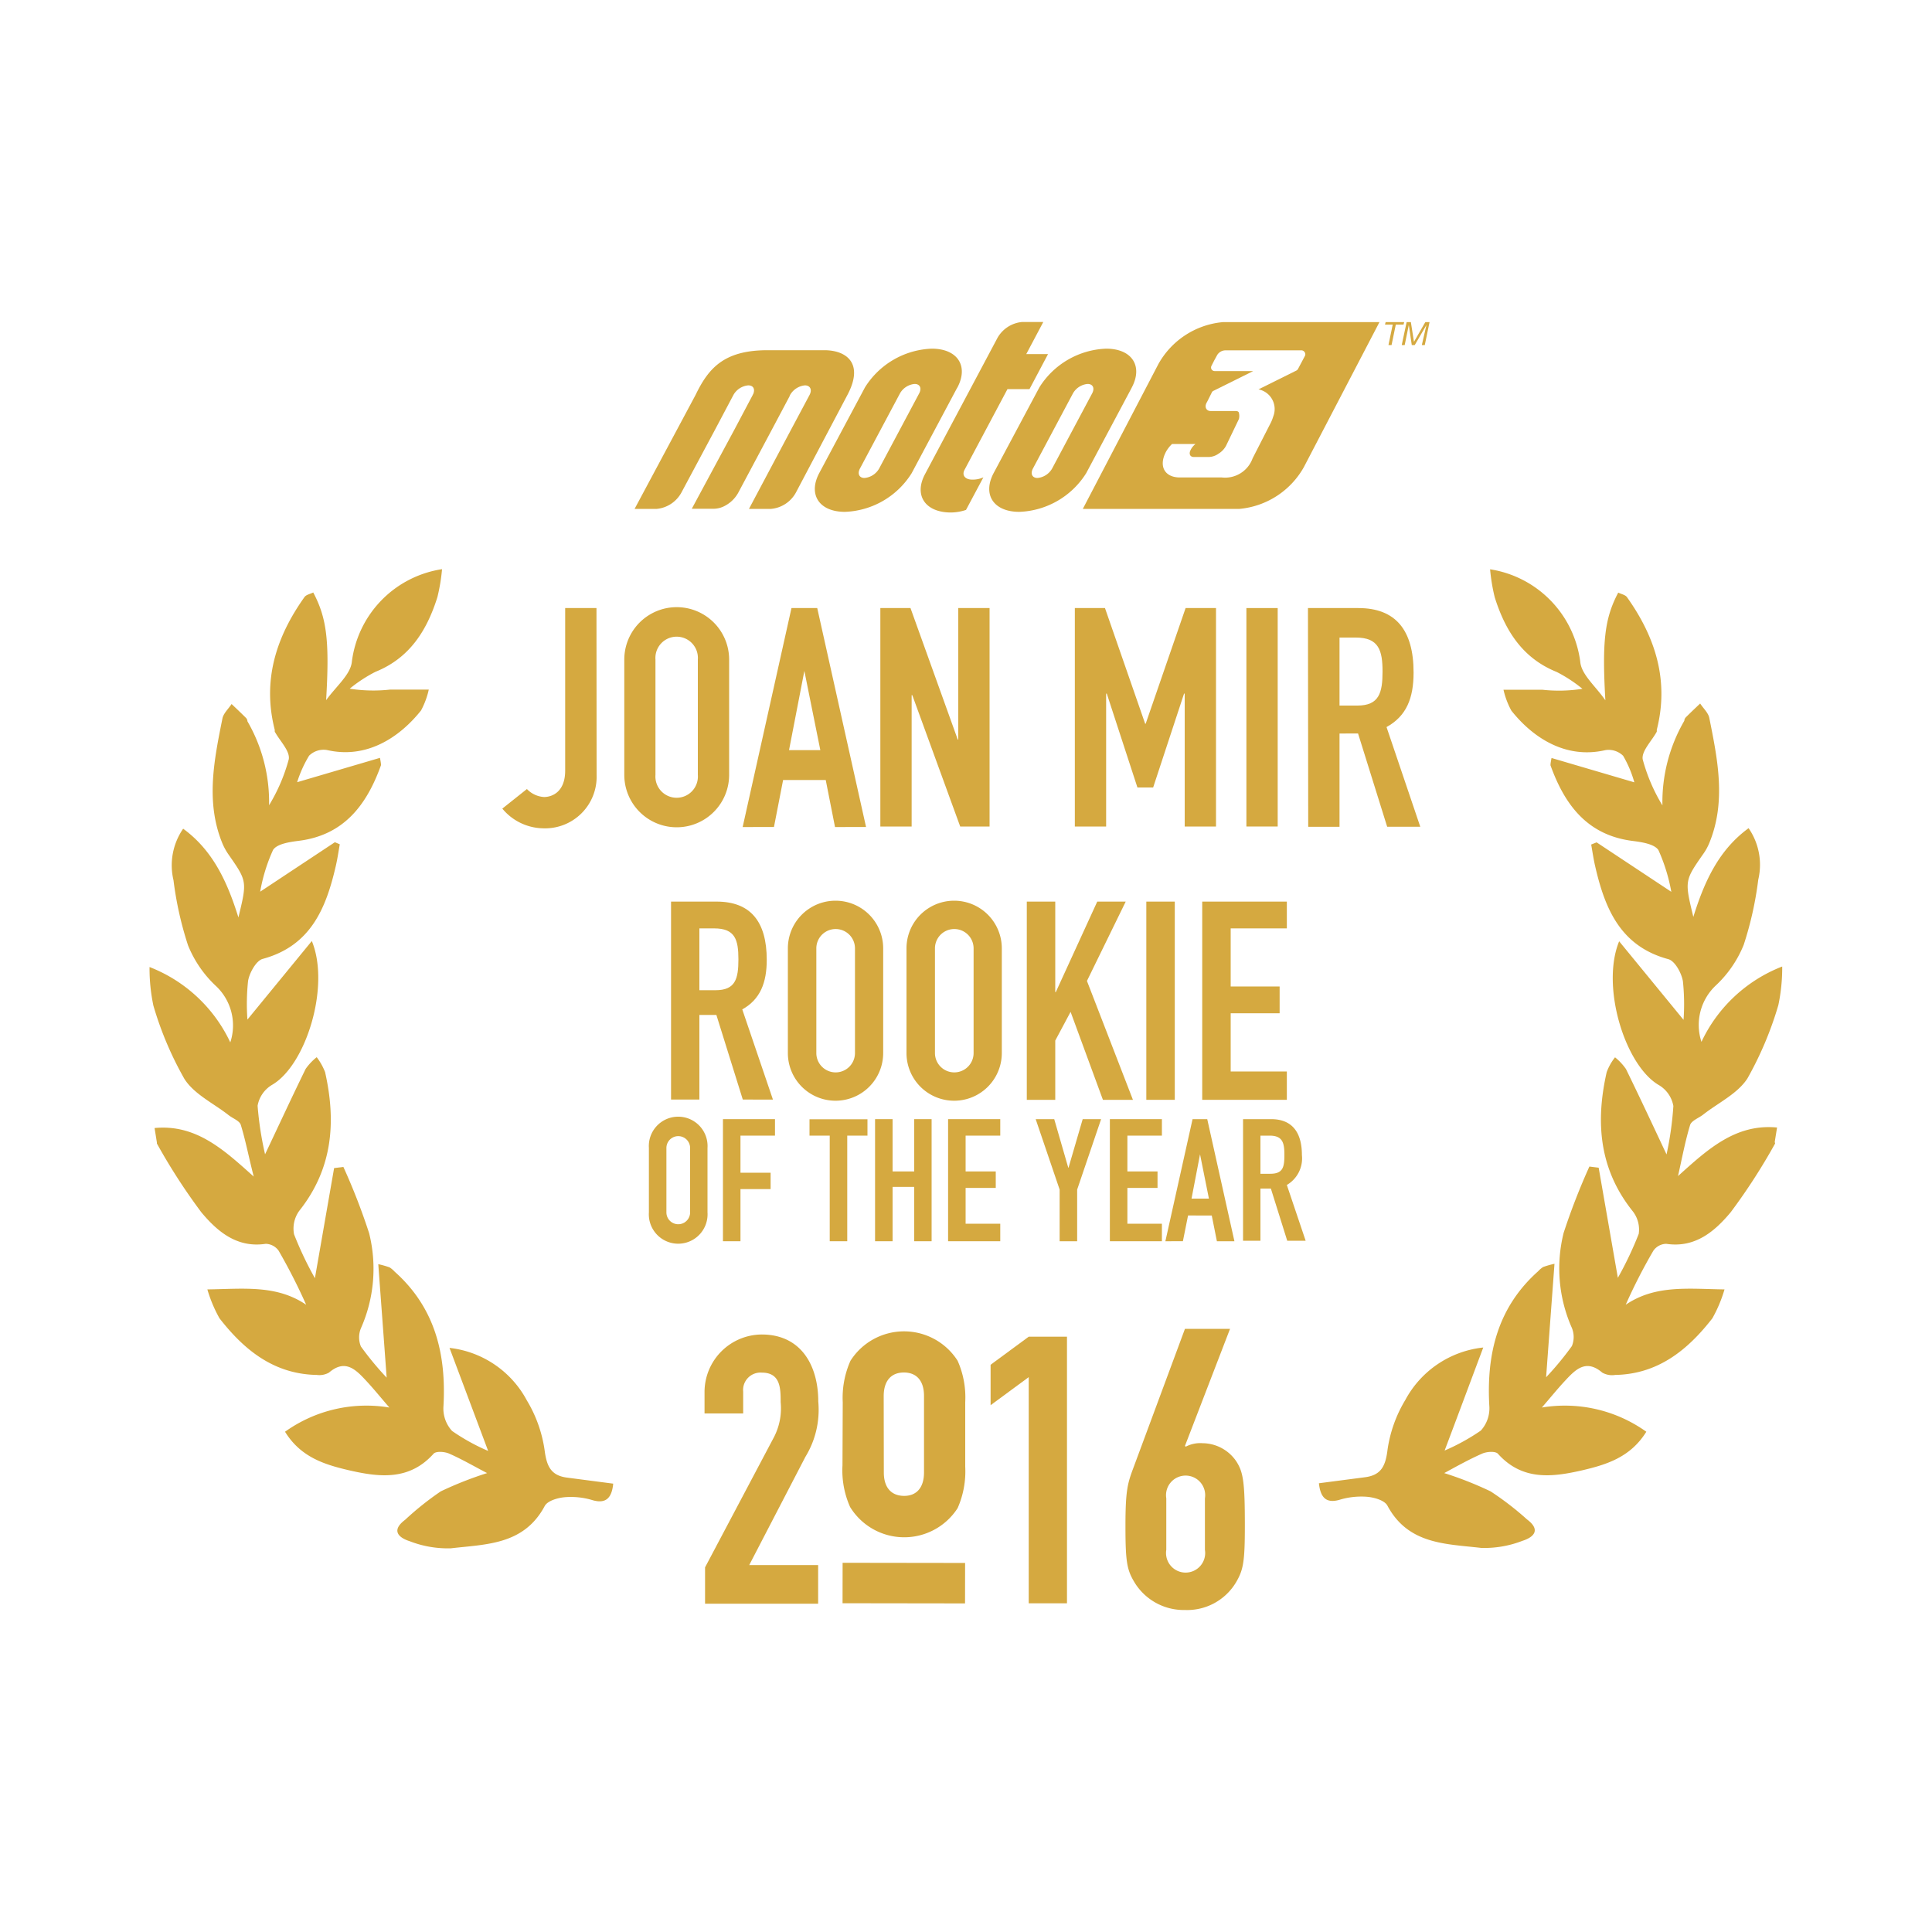 <svg id="Calque_1" data-name="Calque 1" xmlns="http://www.w3.org/2000/svg" viewBox="0 0 150 150"><defs><style>.cls-1{fill:#d5a940;}</style></defs><path class="cls-1" d="M46.32,60.16a4,4,0,0,1-4.14,4.15A4.2,4.2,0,0,1,39,62.78l1.91-1.52a2,2,0,0,0,1.33.62c.59,0,1.64-.36,1.64-2.05V47.21h2.43Z"/><path class="cls-1" d="M48.47,51.21a4.07,4.07,0,1,1,8.14,0v8.95a4.07,4.07,0,1,1-8.14,0Zm2.42,8.95a1.65,1.65,0,1,0,3.29,0V51.21a1.65,1.65,0,1,0-3.29,0Z"/><path class="cls-1" d="M61.45,47.21h2l3.79,17H64.83l-.72-3.65H60.8l-.71,3.65H57.66Zm1,4.88h0l-1.19,6.15h2.43Z"/><polygon class="cls-1" points="68.35 47.21 70.69 47.21 74.36 57.42 74.4 57.42 74.4 47.21 76.83 47.21 76.83 64.17 74.55 64.17 70.83 53.97 70.78 53.97 70.78 64.17 68.35 64.17 68.35 47.21"/><polygon class="cls-1" points="83.45 47.21 85.79 47.21 88.91 56.19 88.95 56.19 92.05 47.21 94.41 47.21 94.41 64.17 91.98 64.17 91.98 53.85 91.93 53.85 89.53 61.14 88.31 61.14 85.93 53.85 85.88 53.85 85.88 64.17 83.45 64.17 83.45 47.21"/><rect class="cls-1" x="96.77" y="47.21" width="2.43" height="16.96"/><path class="cls-1" d="M101.55,47.21h3.91c2.88,0,4.29,1.69,4.29,5,0,2-.55,3.38-2.1,4.24l2.62,7.74H107.7l-2.26-7.24H104v7.24h-2.43ZM104,54.78h1.39c1.69,0,1.95-1,1.95-2.64s-.29-2.64-2.07-2.64H104Z"/><path class="cls-1" d="M52.1,70h3.54c2.62,0,3.89,1.54,3.89,4.52,0,1.77-.5,3.07-1.9,3.85l2.38,7H57.67l-2.05-6.57H54.3v6.57H52.1Zm2.2,6.88h1.25c1.54,0,1.78-.87,1.78-2.4s-.26-2.4-1.88-2.4H54.3Z"/><path class="cls-1" d="M61.17,73.63a3.7,3.7,0,1,1,7.4,0v8.13a3.7,3.7,0,1,1-7.4,0Zm2.21,8.13a1.49,1.49,0,1,0,3,0V73.63a1.49,1.49,0,1,0-3,0Z"/><path class="cls-1" d="M70.38,73.63a3.7,3.7,0,1,1,7.4,0v8.13a3.7,3.7,0,1,1-7.4,0Zm2.21,8.13a1.49,1.49,0,1,0,3,0V73.63a1.49,1.49,0,1,0-3,0Z"/><polygon class="cls-1" points="79.72 70 81.93 70 81.93 77.03 81.97 77.03 85.19 70 87.4 70 84.39 76.16 87.96 85.39 85.63 85.39 83.12 78.56 81.93 80.79 81.93 85.39 79.72 85.39 79.72 70"/><rect class="cls-1" x="89" y="70" width="2.21" height="15.39"/><polygon class="cls-1" points="93.34 70 99.91 70 99.91 72.08 95.55 72.08 95.55 76.59 99.35 76.59 99.35 78.67 95.55 78.67 95.55 83.19 99.91 83.19 99.91 85.39 93.34 85.39 93.34 70"/><path class="cls-1" d="M50.38,89.13a2.28,2.28,0,1,1,4.55,0v5a2.28,2.28,0,1,1-4.55,0Zm1.36,5a.92.92,0,1,0,1.84,0v-5a.92.92,0,1,0-1.84,0Z"/><polygon class="cls-1" points="56.13 86.89 60.17 86.89 60.17 88.17 57.49 88.17 57.49 91.05 59.83 91.05 59.83 92.32 57.49 92.32 57.49 96.37 56.13 96.37 56.13 86.89"/><polygon class="cls-1" points="64.42 88.17 62.85 88.17 62.85 86.9 67.35 86.9 67.35 88.17 65.78 88.17 65.78 96.37 64.42 96.37 64.42 88.17"/><polygon class="cls-1" points="67.94 86.89 69.3 86.89 69.3 90.95 70.98 90.95 70.98 86.89 72.33 86.89 72.33 96.37 70.98 96.37 70.98 92.15 69.3 92.15 69.3 96.37 67.94 96.37 67.94 86.89"/><polygon class="cls-1" points="73.61 86.89 77.66 86.89 77.66 88.17 74.97 88.17 74.97 90.95 77.31 90.95 77.31 92.23 74.97 92.23 74.97 95.01 77.66 95.01 77.66 96.37 73.61 96.37 73.61 86.89"/><polygon class="cls-1" points="82.27 92.36 80.41 86.89 81.85 86.89 82.94 90.66 82.96 90.66 84.06 86.89 85.49 86.89 83.63 92.36 83.63 96.37 82.27 96.37 82.27 92.36"/><polygon class="cls-1" points="86.17 86.89 90.21 86.89 90.21 88.17 87.53 88.17 87.53 90.95 89.87 90.95 89.87 92.23 87.53 92.23 87.53 95.01 90.21 95.01 90.21 96.37 86.17 96.37 86.17 86.89"/><path class="cls-1" d="M92.59,86.89h1.14l2.11,9.48H94.48l-.4-2H92.24l-.4,2H90.48Zm.58,2.73h0l-.66,3.44h1.35Z"/><path class="cls-1" d="M96.51,86.89h2.18c1.61,0,2.39,1,2.39,2.79A2.39,2.39,0,0,1,99.91,92l1.46,4.33H99.94l-1.27-4.05h-.81v4.05H96.51Zm1.35,4.24h.77c1,0,1.09-.54,1.09-1.48s-.15-1.48-1.15-1.48h-.71Z"/><path class="cls-1" d="M12.18,88.78a46.85,46.85,0,0,0,3.45,5.34c1.23,1.47,2.75,2.79,5,2.45a1.27,1.27,0,0,1,1,.53,44.61,44.61,0,0,1,2.14,4.2c-2.3-1.56-4.83-1.23-7.67-1.19a10.63,10.63,0,0,0,.94,2.24c1.92,2.47,4.23,4.34,7.56,4.4a1.52,1.52,0,0,0,.94-.18c1.25-1.07,2.06-.26,2.86.6.59.63,1.14,1.31,1.83,2.11a10.85,10.85,0,0,0-8.1,1.88c1.23,2,3.11,2.56,5,3,2.33.53,4.64.81,6.53-1.29.19-.22.88-.17,1.24,0,1,.44,1.95,1,2.92,1.5a28,28,0,0,0-3.6,1.42A23.21,23.21,0,0,0,31.45,118c-1.13.85-.46,1.4.36,1.66a8.15,8.15,0,0,0,3.2.55c2.72-.32,5.66-.25,7.28-3.28.22-.41,1-.64,1.59-.69a5.82,5.82,0,0,1,2.15.24c1,.28,1.47-.16,1.58-1.29l-3.6-.47c-1.26-.17-1.57-.91-1.73-2.15a10.3,10.3,0,0,0-1.38-3.85,7.79,7.79,0,0,0-6-4.07l3,8a15.82,15.82,0,0,1-2.8-1.55,2.57,2.57,0,0,1-.67-1.92c.23-4.07-.67-7.67-3.79-10.45a2,2,0,0,0-.39-.33,6.78,6.78,0,0,0-.88-.25c.22,3,.43,5.78.65,8.81a23.83,23.83,0,0,1-2-2.42,1.86,1.86,0,0,1,0-1.41,11.39,11.39,0,0,0,.64-7.38,49.13,49.13,0,0,0-2-5.15l-.72.09-1.49,8.55a27.11,27.11,0,0,1-1.62-3.41A2.35,2.35,0,0,1,23.24,94c2.59-3.26,2.87-6.9,2-10.76a4.77,4.77,0,0,0-.65-1.16,4.33,4.33,0,0,0-.86.91c-1.09,2.23-2.13,4.48-3.15,6.63A25.59,25.59,0,0,1,20,85.85a2.36,2.36,0,0,1,1.12-1.62c2.63-1.52,4.54-7.65,3.09-11.17l-5,6.1a17,17,0,0,1,.05-3c.11-.64.63-1.57,1.13-1.71,3.71-1,4.92-3.9,5.68-7.21.13-.56.21-1.12.31-1.69L26,65.39l-5.8,3.84a13.3,13.3,0,0,1,1-3.24c.3-.47,1.28-.62,2-.71,3.5-.44,5.27-2.78,6.38-5.87,0-.07,0-.17-.08-.57l-6.43,1.89A9.3,9.3,0,0,1,24,58.67a1.61,1.61,0,0,1,1.38-.44c3.06.71,5.61-.94,7.31-3.07a6.31,6.31,0,0,0,.6-1.62c-1.16,0-2.1,0-3,0a12,12,0,0,1-3.14-.07,11.17,11.17,0,0,1,2-1.31c2.66-1.07,4-3.22,4.81-5.8a14.45,14.45,0,0,0,.36-2.17,8.32,8.32,0,0,0-7,7.17c-.09,1-1.19,1.89-2,3,.27-4.56.06-6.36-1-8.36-.24.12-.56.17-.69.37-2.21,3.11-3.27,6.48-2.3,10.29,0,0,0,.1,0,.14.39.72,1.2,1.51,1.09,2.15a13.69,13.69,0,0,1-1.53,3.57A12.5,12.5,0,0,0,19.21,56c0-.09-.05-.2-.11-.26-.37-.37-.74-.72-1.12-1.08-.24.37-.63.72-.71,1.12-.65,3.24-1.32,6.5,0,9.71a4.7,4.7,0,0,0,.47.85c1.45,2.08,1.45,2.08.77,4.89-.87-2.8-2-5.22-4.29-6.89a5,5,0,0,0-.75,4,26.88,26.88,0,0,0,1.13,5.06,8.88,8.88,0,0,0,2.12,3.11,4.2,4.2,0,0,1,1.16,4.42,11.54,11.54,0,0,0-6.27-5.85,14.1,14.1,0,0,0,.3,3,26.59,26.59,0,0,0,2.41,5.69c.76,1.19,2.26,1.89,3.43,2.81.33.26.86.44.95.77.38,1.24.62,2.53,1,4-2.3-2.06-4.46-4.08-7.7-3.77l.18,1.12"/><path class="cls-1" d="M137.82,88.78a46.85,46.85,0,0,1-3.45,5.34c-1.23,1.47-2.75,2.79-5,2.45a1.25,1.25,0,0,0-1,.53,42.39,42.39,0,0,0-2.15,4.2c2.3-1.56,4.83-1.23,7.67-1.19a10.63,10.63,0,0,1-.94,2.24c-1.92,2.47-4.23,4.34-7.55,4.4a1.54,1.54,0,0,1-1-.18c-1.25-1.07-2.06-.26-2.86.6-.59.63-1.14,1.31-1.83,2.11a10.88,10.88,0,0,1,8.11,1.88c-1.24,2-3.12,2.56-5,3-2.33.53-4.63.81-6.52-1.29-.2-.22-.89-.17-1.25,0-1,.44-2,1-2.92,1.5a27.48,27.48,0,0,1,3.6,1.42,23.21,23.21,0,0,1,2.83,2.18c1.13.85.46,1.4-.36,1.66a8.15,8.15,0,0,1-3.2.55c-2.71-.32-5.66-.25-7.28-3.28-.22-.41-1-.64-1.59-.69a5.82,5.82,0,0,0-2.15.24c-1,.28-1.46-.16-1.58-1.29l3.6-.47c1.26-.17,1.58-.91,1.73-2.15a10.3,10.3,0,0,1,1.38-3.85,7.81,7.81,0,0,1,6.05-4.07c-1.08,2.88-2.05,5.49-3,8a16.25,16.25,0,0,0,2.81-1.55,2.56,2.56,0,0,0,.66-1.92c-.23-4.07.67-7.67,3.79-10.45a2,2,0,0,1,.39-.33,6.78,6.78,0,0,1,.88-.25c-.22,3-.43,5.78-.65,8.81a23.83,23.83,0,0,0,2-2.42,1.86,1.86,0,0,0,0-1.41,11.39,11.39,0,0,1-.64-7.38,51.43,51.43,0,0,1,2-5.15l.72.09,1.49,8.55a27.11,27.11,0,0,0,1.62-3.41,2.3,2.3,0,0,0-.49-1.79c-2.59-3.26-2.87-6.9-2-10.76a4.18,4.18,0,0,1,.65-1.16,4.28,4.28,0,0,1,.85.91c1.09,2.23,2.14,4.48,3.15,6.63a25.59,25.59,0,0,0,.53-3.76,2.36,2.36,0,0,0-1.12-1.62c-2.63-1.52-4.53-7.65-3.09-11.17l5,6.1a17,17,0,0,0-.05-3c-.11-.64-.62-1.57-1.13-1.71-3.71-1-4.92-3.9-5.68-7.21-.13-.56-.21-1.12-.31-1.69l.42-.17,5.8,3.84a13.77,13.77,0,0,0-1-3.24c-.31-.47-1.29-.62-2-.71-3.5-.44-5.27-2.78-6.38-5.87,0-.07,0-.17.08-.57l6.43,1.89a8.85,8.85,0,0,0-.87-2.06,1.61,1.61,0,0,0-1.38-.44c-3.06.71-5.61-.94-7.3-3.07a6.27,6.27,0,0,1-.61-1.62c1.17,0,2.1,0,3,0a11.91,11.91,0,0,0,3.13-.07,11.17,11.17,0,0,0-2-1.31c-2.66-1.07-4-3.22-4.81-5.8a14.45,14.45,0,0,1-.36-2.17,8.35,8.35,0,0,1,7,7.17c.08,1,1.18,1.89,1.95,3-.26-4.56-.06-6.36,1-8.36.24.12.56.17.69.37,2.21,3.11,3.27,6.48,2.3,10.29a.58.58,0,0,1,0,.14c-.39.72-1.2,1.51-1.09,2.15a13.69,13.69,0,0,0,1.53,3.57,12.59,12.59,0,0,1,1.7-6.57c0-.09.05-.2.11-.26.37-.37.74-.72,1.12-1.08.24.37.63.72.71,1.12.65,3.24,1.32,6.5,0,9.71a4.16,4.16,0,0,1-.47.85c-1.45,2.08-1.45,2.08-.77,4.89.87-2.8,2-5.22,4.29-6.89a5,5,0,0,1,.75,4,26.88,26.88,0,0,1-1.13,5.06,8.88,8.88,0,0,1-2.12,3.11,4.21,4.21,0,0,0-1.16,4.42,11.54,11.54,0,0,1,6.27-5.85,14.1,14.1,0,0,1-.3,3,27.07,27.07,0,0,1-2.4,5.69c-.77,1.19-2.27,1.89-3.44,2.81-.33.26-.85.44-1,.77-.38,1.24-.62,2.53-.95,4,2.29-2.06,4.46-4.08,7.69-3.77l-.18,1.12"/><path class="cls-1" d="M61.34,30.67l-.05.12-1.38,2.6-2.59,4.86a2.53,2.53,0,0,1-1,1,1.88,1.88,0,0,1-.89.25H53.71L57,33.39l1.44-2.72a.47.47,0,0,1,.05-.1c.14-.37,0-.65-.4-.65a1.47,1.47,0,0,0-1.15.75l-1.44,2.72-2.6,4.86A2.45,2.45,0,0,1,51,39.51H49.27L54,30.67c1-2.07,2.19-3.48,5.59-3.48H64c1.7,0,3.11,1,1.79,3.48l-4,7.58a2.45,2.45,0,0,1-1.93,1.26H58.15l3.25-6.12,1.45-2.72c.22-.41.06-.75-.36-.75a1.49,1.49,0,0,0-1.15.75m16.88-.46-3.34,6.28c-.21.41.06.7.47.74a2,2,0,0,0,1-.17L75,39.59a3.78,3.78,0,0,1-1.17.2c-2,0-2.9-1.34-2-3l5.61-10.55A2.45,2.45,0,0,1,79.35,25H81l-1.32,2.49h1.69l-1.44,2.72ZM66.77,36.37c-.22.41-.06.74.35.74a1.46,1.46,0,0,0,1.14-.74l3.1-5.82c.22-.41.07-.74-.35-.74a1.46,1.46,0,0,0-1.14.74Zm7.51-6.2-3.5,6.57,0,0a6.38,6.38,0,0,1-5.18,3c-2,0-2.87-1.34-2-3l3.56-6.67a6.4,6.4,0,0,1,5.18-3c2,0,2.87,1.34,2,3Zm5.92,6.2c-.22.41-.06.74.35.74a1.46,1.46,0,0,0,1.14-.74l3.1-5.82c.22-.41.07-.74-.35-.74a1.46,1.46,0,0,0-1.14.74Zm7.63-6.2-3.5,6.57,0,0a6.4,6.4,0,0,1-5.19,3c-2,0-2.87-1.34-2-3l3.56-6.67a6.4,6.4,0,0,1,5.18-3c2,0,2.87,1.34,2,3Z"/><path class="cls-1" d="M84.07,39.51l5.87-11.25a6.39,6.39,0,0,1,5-3.25H107.1l-5.87,11.26a6.4,6.4,0,0,1-5,3.24H84.07Zm17.22-12.17a.3.3,0,0,0-.24-.14H95.14a.77.77,0,0,0-.63.35l-.23.42h0l-.22.43a.29.29,0,0,0,0,.27.29.29,0,0,0,.24.14h3l-3.08,1.53a.25.25,0,0,0-.13.12l-.35.7-.06.11c-.19.35,0,.64.3.64h1.91c.27,0,.28.09.3.15a1,1,0,0,1,0,.47l-1,2.08a1.6,1.6,0,0,1-.58.61,1.35,1.35,0,0,1-.73.26H92.69c-.3,0-.38-.24-.28-.48a1.36,1.36,0,0,1,.41-.53H91a2.44,2.44,0,0,0-.47.6c-.59,1.11-.12,2,1.08,2h.78l2.47,0a2.27,2.27,0,0,0,2.39-1.48l1.44-2.82a3.86,3.86,0,0,0,.17-.45,1.56,1.56,0,0,0-1.15-2.09l2.94-1.46a.33.33,0,0,0,.13-.13l.53-1a.29.29,0,0,0,0-.27"/><polygon class="cls-1" points="108.97 25.2 108.37 25.2 108.04 26.79 107.8 26.79 108.13 25.2 107.53 25.2 107.58 25.01 109.02 25.01 108.97 25.2"/><polygon class="cls-1" points="109.21 25.01 109.54 25.01 109.78 26.54 109.78 26.54 110.66 25.01 110.99 25.01 110.62 26.79 110.39 26.79 110.75 25.23 110.75 25.23 109.84 26.79 109.61 26.79 109.38 25.23 109.38 25.23 109.06 26.79 108.83 26.79 109.21 25.01"/><path class="cls-1" d="M92,112.26l.06.06a2.42,2.42,0,0,1,1.31-.27,3.19,3.19,0,0,1,2.61,1.4c.55.85.67,1.61.67,5,0,2.83-.12,3.44-.69,4.41A4.42,4.42,0,0,1,92,125a4.48,4.48,0,0,1-3.89-2.1c-.61-1-.73-1.58-.73-4.41,0-2.67.15-3.28.58-4.43L92,103.17H95.5Zm1.55,4.07a1.52,1.52,0,1,0-3,0v4a1.52,1.52,0,1,0,3,0Z"/><path class="cls-1" d="M54.74,121.69l5.34-10.09a4.86,4.86,0,0,0,.53-2.73c0-1.05,0-2.3-1.46-2.3a1.35,1.35,0,0,0-1.45,1.48v1.69h-3v-1.63a4.47,4.47,0,0,1,4.44-4.5c3.08,0,4.39,2.44,4.39,5.2a7,7,0,0,1-1,4.3l-4.36,8.4h5.35v3H54.74Z"/><polygon class="cls-1" points="79.87 106.92 76.91 109.1 76.91 105.96 79.87 103.78 82.84 103.78 82.84 124.48 79.87 124.48 79.87 106.92"/><path class="cls-1" d="M68.62,114.32c0,1.19.59,1.81,1.56,1.82s1.56-.63,1.56-1.82v-5.94c0-1.19-.59-1.82-1.56-1.82s-1.56.62-1.57,1.81Zm-3.19-5.45a7.07,7.07,0,0,1,.6-3.22,4.93,4.93,0,0,1,8.32,0,7,7,0,0,1,.59,3.22v5a7.08,7.08,0,0,1-.59,3.22A4.93,4.93,0,0,1,66,117a7,7,0,0,1-.59-3.23Z"/><rect class="cls-1" x="68.6" y="118.15" width="3.14" height="9.51" transform="translate(-52.83 192.91) rotate(-89.92)"/></svg>